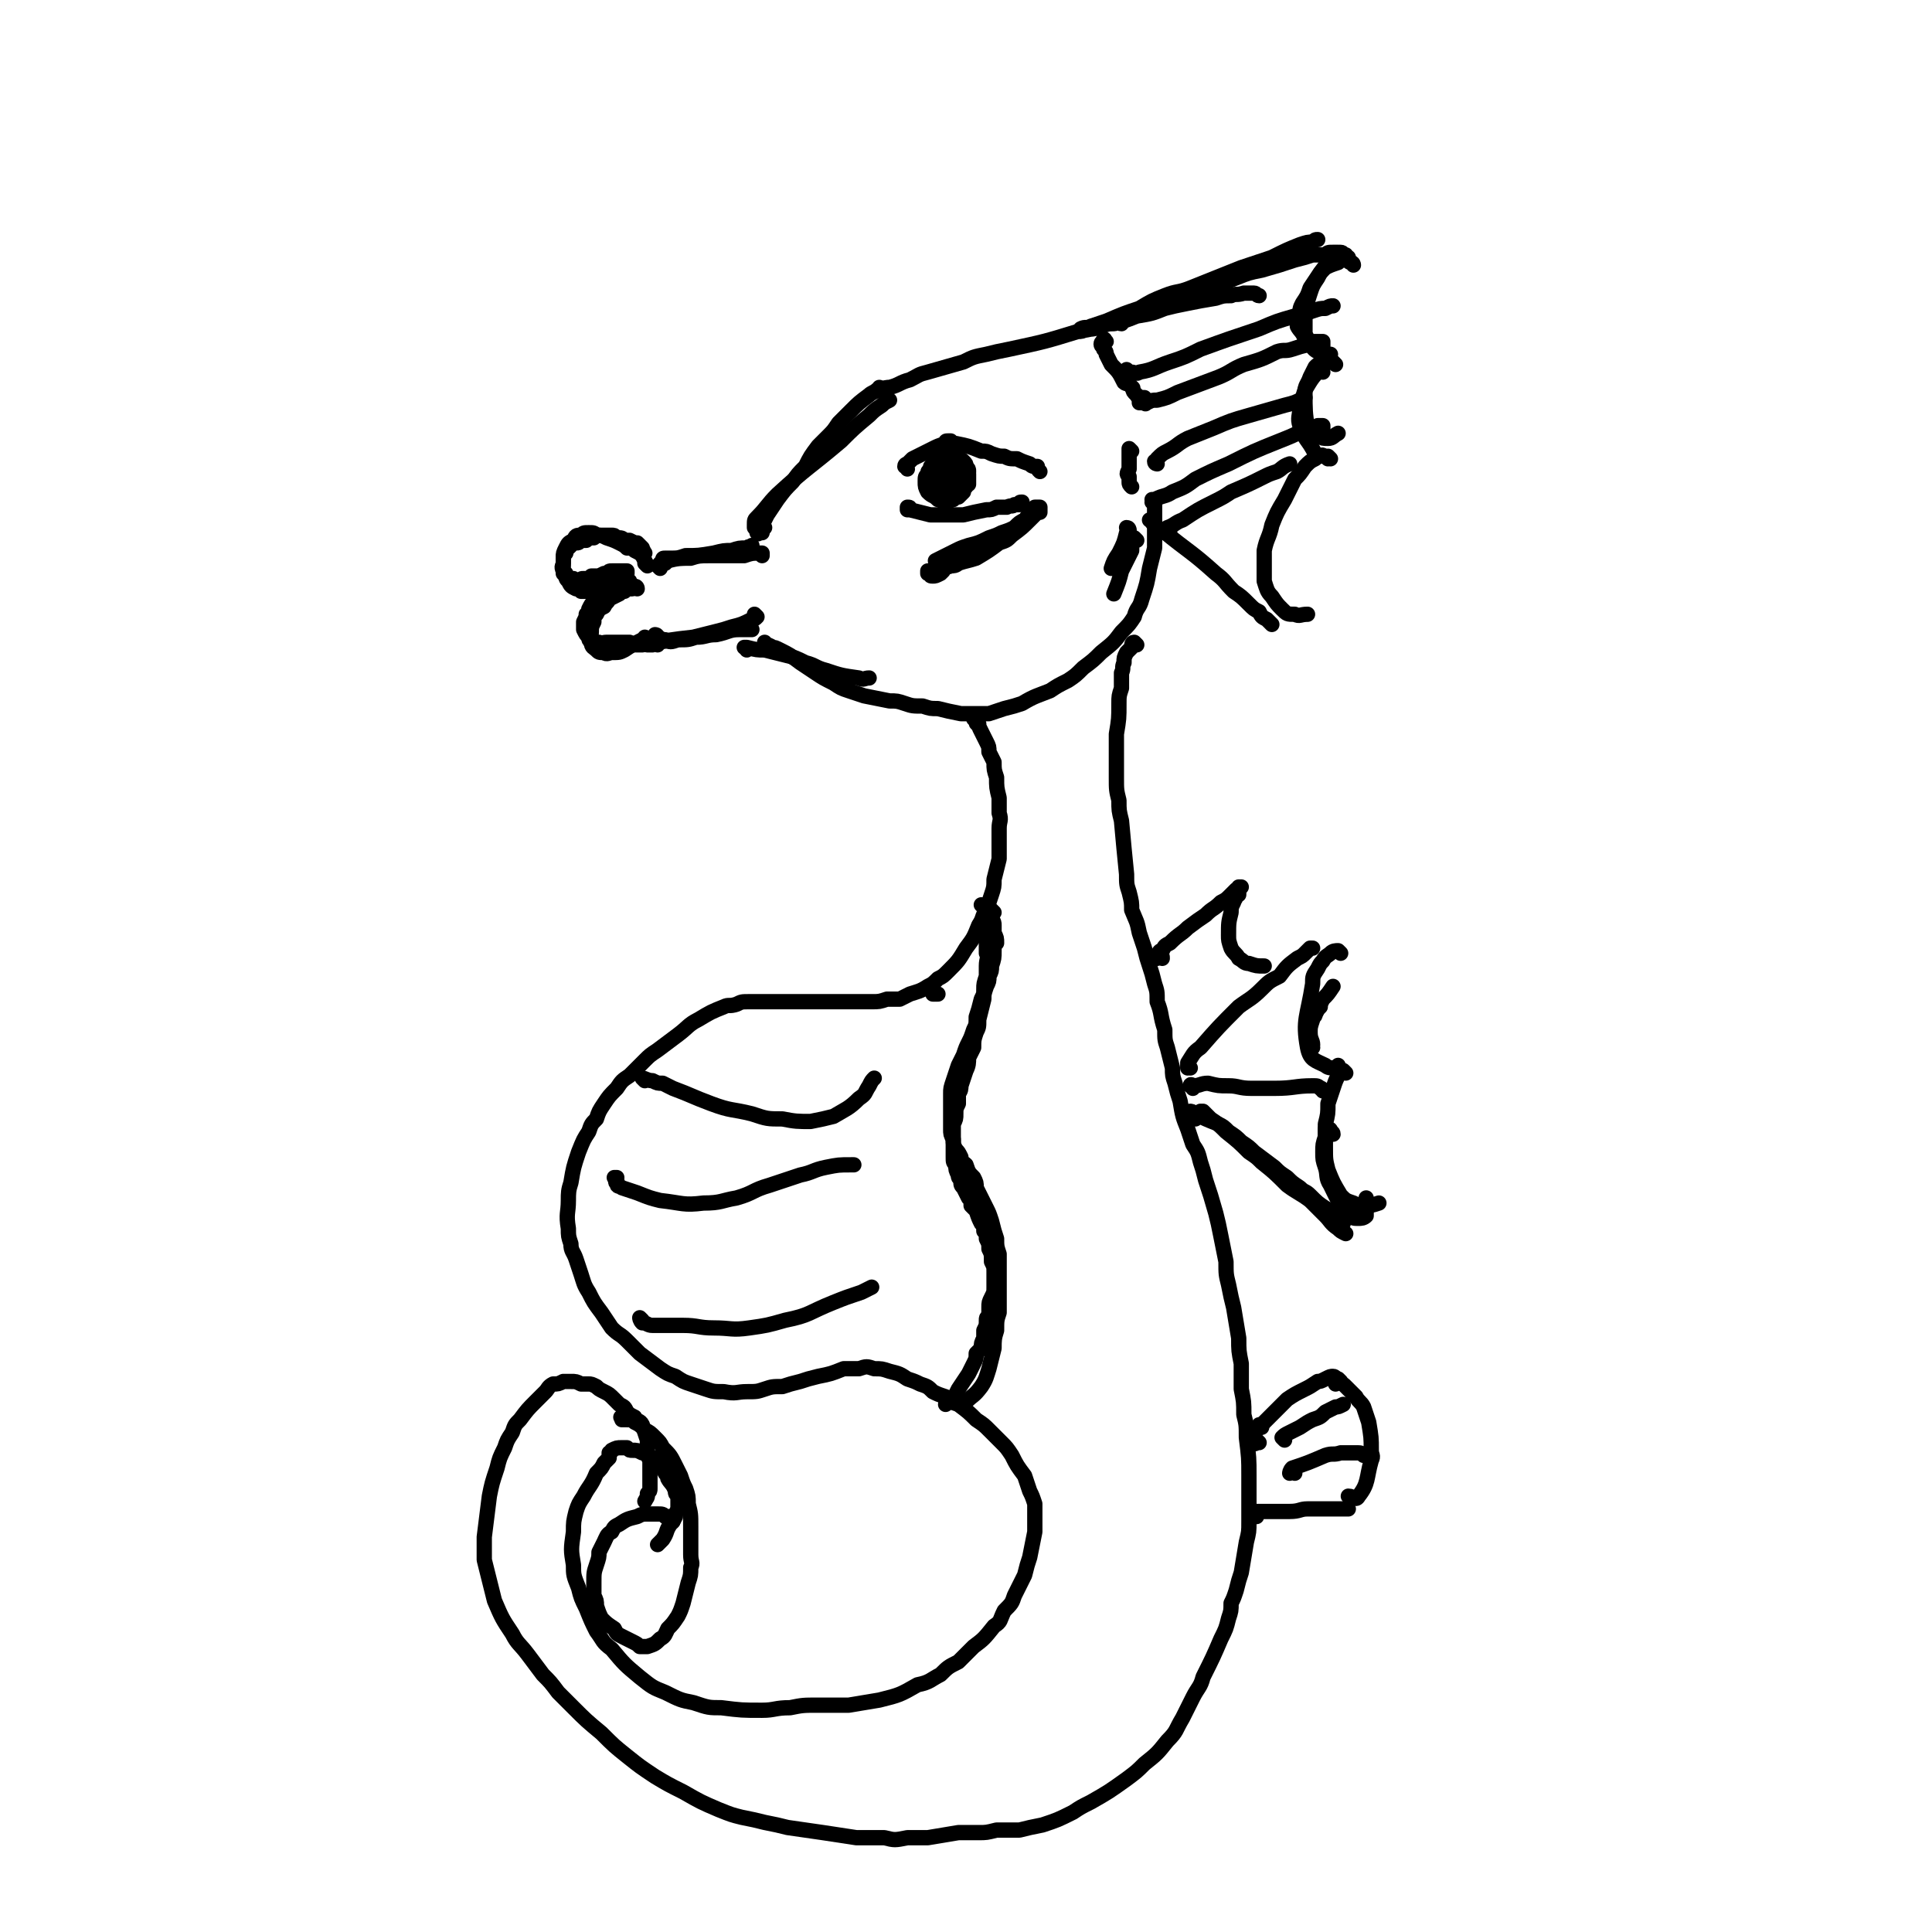 <svg viewBox='0 0 758 758' version='1.1' xmlns='http://www.w3.org/2000/svg' xmlns:xlink='http://www.w3.org/1999/xlink'><g fill='none' stroke='#000000' stroke-width='6' stroke-linecap='round' stroke-linejoin='round'><path d='M254,222c0,0 0,-1 -1,-1 0,0 1,1 1,1 -1,-2 -1,-2 -2,-4 -1,-1 -1,-1 -3,-2 -1,-1 -1,-1 -3,-1 -1,-1 -1,-1 -3,-2 -2,-1 -2,-1 -5,-2 -2,-1 -2,-1 -4,-1 -1,-1 -1,-1 -3,-1 -2,0 -2,0 -3,1 -2,0 -2,0 -3,2 -2,1 -2,1 -3,3 -1,2 -1,2 -1,4 0,1 0,2 0,3 0,2 0,2 1,3 0,2 0,2 1,3 1,2 1,2 3,3 1,0 1,0 2,1 1,0 2,0 3,0 2,0 2,-1 3,-1 1,-1 1,-1 2,-1 1,-1 1,-1 2,-2 1,0 1,0 1,0 1,-1 1,-1 2,-1 1,0 1,0 1,0 1,0 1,0 2,0 1,0 1,1 2,1 1,0 1,0 1,0 '/><path d='M250,231c0,0 0,-1 -1,-1 0,0 1,0 1,1 -1,0 -1,-1 -2,0 -1,0 -1,0 -1,0 -1,0 -1,0 -2,1 -1,0 -1,0 -2,1 -2,1 -2,1 -4,2 -1,2 -1,1 -2,3 -2,1 -2,1 -3,3 -1,1 -1,1 -1,3 -1,2 -1,2 -1,4 0,2 -1,2 0,4 0,2 1,2 2,3 1,1 1,1 3,1 1,1 2,0 3,0 3,0 3,0 5,-1 3,-2 3,-2 7,-4 1,0 0,0 1,-1 '/><path d='M259,223c0,0 -1,-1 -1,-1 0,0 0,0 1,1 0,0 0,0 0,0 0,-1 0,-1 0,-2 2,-1 2,-1 3,-1 4,-1 5,-1 9,-1 3,-1 4,-1 7,-1 4,0 4,0 8,0 3,0 3,0 6,0 3,-1 3,-1 6,-1 0,0 1,0 1,0 0,1 0,1 0,1 '/><path d='M258,250c0,0 0,-1 -1,-1 0,0 1,0 1,1 1,0 1,1 3,1 2,1 2,1 5,0 4,0 4,0 7,-1 4,0 4,-1 8,-1 5,-1 5,-2 9,-2 2,0 2,0 4,0 1,0 1,0 1,0 '/><path d='M299,209c0,0 -1,-1 -1,-1 0,0 0,1 0,1 0,0 0,0 -1,0 0,0 0,0 0,0 1,1 0,0 0,0 0,0 0,0 0,0 1,-2 1,-2 2,-3 1,-2 1,-2 2,-4 2,-3 2,-3 4,-6 3,-4 3,-4 6,-7 2,-3 2,-3 5,-6 2,-4 2,-4 5,-8 2,-2 2,-2 4,-4 2,-2 2,-2 4,-5 2,-2 2,-2 5,-5 3,-3 3,-3 7,-6 1,-1 2,-1 3,-2 1,0 1,0 1,-1 '/><path d='M347,154c0,-1 -1,-1 -1,-1 1,-1 2,-1 3,-1 4,-1 4,-2 8,-3 4,-2 3,-2 7,-3 7,-2 7,-2 14,-4 4,-2 4,-2 9,-3 4,-1 4,-1 9,-2 14,-3 14,-3 27,-7 6,-1 6,-1 12,-3 6,-1 6,-1 11,-3 6,-1 6,-1 11,-3 4,-1 4,-1 9,-2 5,-1 5,-1 11,-2 3,-1 3,-1 6,-1 2,-1 2,0 5,-1 2,0 2,0 4,0 1,0 1,1 2,1 '/><path d='M453,198c0,-1 -1,-2 -1,-1 0,0 1,0 1,1 0,2 0,2 0,3 0,3 0,3 0,5 0,2 0,2 0,4 0,3 0,3 0,5 -1,4 -1,4 -2,8 -1,6 -1,6 -3,12 -1,4 -2,3 -3,7 -2,3 -2,3 -5,6 -3,4 -3,4 -8,8 -3,3 -3,3 -7,6 -3,3 -3,3 -6,5 -4,2 -4,2 -7,4 -5,2 -6,2 -11,5 -3,1 -3,1 -7,2 -3,1 -3,1 -6,2 -3,0 -3,0 -5,0 -3,0 -3,0 -6,0 -5,-1 -5,-1 -9,-2 -3,0 -3,0 -6,-1 -4,0 -4,0 -7,-1 -3,-1 -3,-1 -6,-1 -5,-1 -5,-1 -10,-2 -3,-1 -3,-1 -6,-2 -3,-1 -3,-1 -6,-3 -4,-2 -4,-2 -7,-4 -3,-2 -3,-2 -6,-4 -4,-3 -4,-3 -8,-5 -2,-1 -2,-1 -3,-1 -1,-1 -2,-1 -2,-1 -1,0 -1,0 -1,-1 '/><path d='M383,283c0,0 0,0 -1,-1 0,0 1,1 1,1 0,1 0,1 1,1 0,1 0,1 1,3 1,2 1,2 2,4 1,2 1,2 1,4 1,2 1,2 2,4 0,3 0,3 1,6 0,4 0,4 1,8 0,3 0,3 0,6 1,3 0,3 0,6 0,3 0,3 0,6 0,3 0,3 0,6 -1,4 -1,4 -2,8 0,3 0,3 -1,6 -1,3 -1,3 -2,6 -2,3 -1,3 -3,6 -2,5 -2,5 -5,9 -3,5 -3,5 -7,9 -2,2 -2,2 -4,3 -2,2 -2,2 -4,3 -3,2 -4,2 -7,3 -2,1 -2,1 -4,2 -3,0 -3,0 -5,0 -3,1 -3,1 -6,1 -4,0 -4,0 -8,0 -3,0 -3,0 -6,0 -2,0 -2,0 -5,0 -2,0 -2,0 -5,0 -3,0 -3,0 -5,0 -4,0 -4,0 -8,0 -3,0 -3,0 -6,0 -2,0 -2,0 -5,0 -3,0 -3,0 -5,1 -3,1 -3,0 -5,1 -5,2 -5,2 -10,5 -4,2 -4,3 -8,6 -4,3 -4,3 -8,6 -3,2 -3,2 -5,4 -3,3 -3,3 -6,6 -3,2 -3,2 -5,5 -3,3 -3,3 -5,6 -2,3 -2,3 -3,6 -2,2 -2,2 -3,5 -2,3 -2,3 -4,8 -2,6 -2,6 -3,12 -1,3 -1,4 -1,7 0,5 -1,5 0,11 0,3 0,3 1,6 0,3 1,3 2,6 1,3 1,3 2,6 1,3 1,4 3,7 2,4 2,4 5,8 2,3 2,3 4,6 3,3 3,2 6,5 2,2 2,2 5,5 4,3 4,3 8,6 3,2 3,2 6,3 3,2 3,2 6,3 3,1 3,1 6,2 3,1 3,1 7,1 5,1 5,0 9,0 4,0 4,0 7,-1 3,-1 3,-1 7,-1 3,-1 3,-1 7,-2 3,-1 3,-1 7,-2 5,-1 5,-1 10,-3 3,0 3,0 6,0 3,-1 3,-1 6,0 3,0 3,0 6,1 4,1 4,1 7,3 3,1 3,1 5,2 3,1 3,1 5,3 2,1 2,1 5,2 2,2 2,2 5,3 4,3 4,3 7,6 3,2 3,2 5,4 2,2 2,2 5,5 2,2 2,2 4,5 2,4 2,4 5,8 1,3 1,3 2,6 1,2 1,2 2,5 0,3 0,3 0,5 0,3 0,3 0,6 -1,5 -1,5 -2,10 -1,3 -1,3 -2,7 -2,4 -2,4 -4,8 -1,3 -1,3 -4,6 -2,4 -1,4 -4,6 -4,5 -4,5 -8,8 -3,3 -3,3 -6,6 -4,2 -4,2 -7,5 -4,2 -4,3 -9,4 -7,4 -7,4 -15,6 -6,1 -6,1 -12,2 -6,0 -6,0 -12,0 -6,0 -6,0 -11,1 -6,0 -6,1 -11,1 -8,0 -8,0 -16,-1 -5,0 -5,0 -11,-2 -5,-1 -5,-1 -11,-4 -5,-2 -5,-2 -10,-6 -6,-5 -6,-5 -11,-11 -4,-3 -3,-3 -6,-7 -2,-4 -2,-4 -4,-9 -2,-4 -2,-4 -3,-8 -2,-5 -2,-5 -2,-9 -1,-6 -1,-6 0,-13 0,-4 0,-4 1,-8 1,-3 1,-3 3,-6 2,-4 3,-4 5,-9 2,-2 2,-2 3,-4 1,-1 1,-1 2,-2 0,-1 0,-1 0,-2 1,0 1,-1 1,-1 2,-1 2,-1 4,-1 1,0 1,0 2,0 1,1 1,1 2,1 2,0 2,0 4,1 1,0 1,0 2,1 2,1 2,1 3,1 1,1 1,1 2,2 1,2 1,2 2,4 1,1 1,1 1,2 1,2 2,2 3,5 0,1 0,1 1,2 0,2 0,2 0,3 0,1 0,1 0,2 -1,2 -1,2 -1,3 -1,2 -1,2 -2,3 -2,3 -1,3 -3,6 -1,1 -1,1 -2,2 '/><path d='M446,253c0,0 -1,-1 -1,-1 -1,0 -1,1 -1,2 -1,1 -1,1 -2,2 -1,2 -1,2 -1,4 -1,2 0,2 -1,4 0,3 0,3 0,6 -1,3 -1,3 -1,6 0,6 0,6 -1,12 0,4 0,4 0,8 0,5 0,5 0,9 0,5 0,5 1,9 0,4 0,4 1,8 1,11 1,11 2,21 0,4 0,4 1,7 1,4 1,4 1,7 2,5 2,4 3,9 1,3 1,3 2,6 1,4 1,4 2,7 1,3 1,3 2,7 1,3 1,3 1,7 2,5 1,5 3,11 0,4 0,4 1,7 1,4 1,4 2,8 0,3 0,3 1,6 1,4 1,4 2,7 1,6 1,6 3,11 1,3 1,3 2,6 2,3 2,3 3,7 1,3 1,3 2,7 2,6 2,6 4,13 1,4 1,4 2,9 1,5 1,5 2,10 0,5 0,5 1,9 1,5 1,5 2,9 1,6 1,6 2,12 0,5 0,5 1,10 0,5 0,5 0,10 1,5 1,5 1,10 1,4 1,4 1,9 1,8 1,8 1,15 0,5 0,5 0,9 0,5 0,5 0,9 0,4 0,4 -1,8 -1,6 -1,6 -2,12 -1,3 -1,3 -2,7 -1,3 -1,3 -2,5 0,3 0,3 -1,6 -1,4 -1,4 -3,8 -3,7 -3,7 -7,15 -1,4 -2,4 -4,8 -2,4 -2,4 -4,8 -3,5 -2,5 -6,9 -4,5 -4,5 -9,9 -3,3 -3,3 -7,6 -7,5 -7,5 -14,9 -4,2 -4,2 -7,4 -6,3 -6,3 -12,5 -5,1 -5,1 -9,2 -4,0 -4,0 -9,0 -4,1 -4,1 -7,1 -4,0 -4,0 -8,0 -6,1 -6,1 -12,2 -4,0 -4,0 -8,0 -5,1 -5,1 -9,0 -6,0 -6,0 -11,0 -13,-2 -13,-2 -27,-4 -4,-1 -4,-1 -9,-2 -4,-1 -4,-1 -9,-2 -4,-1 -4,-1 -9,-3 -7,-3 -7,-3 -14,-7 -6,-3 -6,-3 -11,-6 -6,-4 -6,-4 -11,-8 -5,-4 -5,-4 -10,-9 -6,-5 -6,-5 -11,-10 -3,-3 -3,-3 -6,-6 -3,-4 -3,-4 -6,-7 -3,-4 -3,-4 -6,-8 -3,-4 -4,-4 -6,-8 -4,-6 -4,-6 -7,-13 -1,-4 -1,-4 -2,-8 -1,-4 -1,-4 -2,-8 0,-5 0,-5 0,-9 1,-8 1,-8 2,-16 1,-5 1,-5 3,-11 1,-4 1,-4 3,-8 1,-3 1,-3 3,-6 1,-3 1,-3 3,-5 3,-4 3,-4 6,-7 2,-2 2,-2 4,-4 1,-1 1,-2 3,-3 2,0 2,0 4,-1 1,0 1,0 3,0 2,0 2,0 4,1 1,0 1,0 3,0 1,0 1,0 3,1 1,1 1,1 3,2 2,1 2,1 4,3 1,1 1,1 2,2 2,1 2,1 3,3 1,1 1,1 3,2 1,2 2,1 3,3 1,3 1,3 2,6 0,2 0,2 0,4 0,2 0,2 1,4 0,2 0,2 0,4 0,1 0,1 0,3 0,2 0,2 0,4 0,1 0,1 -1,2 0,2 0,1 -1,3 '/><path d='M245,557c-1,0 -1,-1 -1,-1 -1,0 0,0 0,1 1,0 1,0 2,0 2,0 2,0 3,1 2,1 2,1 4,3 2,1 2,1 4,3 2,2 2,2 3,4 3,3 3,3 5,7 1,2 1,2 2,4 1,3 1,3 2,5 1,3 1,3 1,6 1,4 1,4 1,9 0,3 0,3 0,6 0,2 0,2 0,5 0,3 1,3 0,5 0,3 0,3 -1,6 -1,4 -1,4 -2,8 -1,3 -1,3 -2,5 -2,3 -2,3 -4,5 -1,2 -1,3 -3,4 -2,2 -2,2 -5,3 -1,0 -1,0 -3,0 -1,-1 -1,-1 -3,-2 -2,-1 -2,-1 -4,-2 -2,-1 -2,-1 -3,-3 -3,-2 -3,-2 -5,-4 -1,-2 -1,-2 -2,-5 0,-2 0,-2 -1,-4 0,-3 0,-3 0,-5 0,-4 0,-4 1,-7 1,-3 1,-3 1,-5 1,-2 1,-2 2,-4 1,-2 1,-3 3,-4 1,-2 1,-2 3,-3 3,-2 3,-2 7,-3 2,-1 2,-1 4,-1 2,0 2,0 4,0 2,0 2,0 3,1 2,0 2,0 3,1 0,0 0,0 0,1 '/><path d='M467,419c0,0 -1,-1 -1,-1 0,0 0,1 0,1 0,0 0,0 0,0 1,0 0,0 0,-1 0,0 0,-1 0,-1 2,-3 2,-4 5,-6 7,-8 7,-8 15,-16 4,-3 5,-3 9,-7 3,-3 3,-3 7,-5 3,-4 3,-4 7,-7 2,-1 2,-1 3,-2 1,-1 1,-1 2,-2 0,0 0,0 1,0 '/><path d='M468,427c0,-1 0,-1 -1,-1 0,-1 1,0 1,0 0,0 0,0 0,0 3,0 3,-1 6,-1 4,1 4,1 8,1 4,0 4,1 9,1 5,0 5,0 9,0 8,0 8,-1 15,-1 2,0 2,0 3,1 1,0 0,0 1,1 '/><path d='M472,437c0,0 0,0 -1,-1 0,0 1,0 1,0 0,0 0,0 0,0 1,1 1,1 3,3 3,2 3,2 6,5 5,4 5,4 9,8 3,2 3,2 5,4 5,4 5,4 10,9 4,3 5,3 9,6 3,3 3,3 6,6 2,2 2,3 5,5 1,1 1,1 3,2 '/><path d='M526,374c0,0 -1,-1 -1,-1 0,0 0,0 0,0 -1,0 -2,0 -3,1 -1,1 -2,1 -3,3 -1,1 -1,1 -2,3 -2,3 -2,3 -2,6 -2,13 -4,14 -2,25 1,5 3,5 7,7 1,1 2,1 4,1 1,0 1,0 1,-1 '/><path d='M528,421c0,0 -1,-1 -1,-1 0,0 0,0 0,0 0,0 0,0 0,0 0,0 -1,0 -1,0 0,1 0,1 -1,2 -1,2 -1,2 -2,5 -1,3 -1,3 -2,6 0,4 0,4 -1,8 0,5 0,5 0,9 0,5 0,5 1,9 2,5 2,5 5,10 2,2 2,2 5,3 2,1 2,1 4,1 3,0 3,0 6,-1 '/><path d='M495,560c0,0 0,-1 -1,-1 0,0 0,1 -1,1 0,1 0,1 -1,1 0,0 0,0 0,0 '/><path d='M494,566c0,0 -1,-1 -1,-1 0,0 0,0 0,1 0,0 -1,1 -1,0 -1,0 -1,-1 0,-2 0,-1 0,-1 1,-3 6,-6 6,-6 12,-12 3,-2 3,-2 7,-4 2,-1 2,-1 5,-3 1,0 1,0 3,-1 2,-1 2,-1 3,-1 1,0 1,1 1,1 0,1 0,1 0,2 '/><path d='M493,595c0,0 -1,0 -1,-1 0,0 0,0 0,0 1,0 1,-1 1,-1 2,0 2,0 4,0 4,0 4,0 9,0 4,0 4,-1 7,-1 6,0 6,0 12,0 1,0 1,0 3,0 1,0 1,0 1,0 '/><path d='M526,542c0,0 -1,-1 -1,-1 0,0 0,0 0,1 2,1 2,1 3,2 2,2 2,2 4,4 1,2 2,2 3,4 1,3 1,3 2,6 1,6 1,6 1,11 0,2 1,2 0,4 -2,7 -1,9 -5,14 -1,2 -2,0 -4,0 '/><path d='M504,565c0,0 0,-1 -1,-1 0,0 1,1 1,1 0,0 -1,-1 -1,-1 1,-1 1,-1 3,-2 2,-1 2,-1 4,-2 3,-2 3,-2 5,-3 3,-1 3,-1 5,-3 2,-1 2,-1 4,-2 1,0 1,0 3,-1 '/><path d='M508,578c0,-1 -1,-1 -1,-1 0,-1 1,0 1,0 -1,0 -2,1 -2,1 0,0 0,-1 1,-2 6,-2 6,-2 13,-5 3,-1 3,0 6,-1 3,0 3,0 6,0 2,0 2,0 3,1 '/><path d='M456,376c0,-1 0,-1 -1,-1 -1,0 -1,1 -1,1 0,0 0,0 0,-1 0,0 0,0 0,0 1,-2 1,-2 2,-2 1,-2 1,-2 3,-3 4,-4 4,-3 7,-6 4,-3 4,-3 7,-5 3,-3 3,-2 6,-5 2,-1 2,-1 4,-3 1,-1 1,-1 2,-2 1,0 1,0 1,-1 0,0 0,0 1,0 0,0 0,0 0,0 '/><path d='M486,351c0,0 -1,-1 -1,-1 0,0 1,0 1,0 0,1 0,1 0,1 0,0 0,0 -1,0 0,2 -1,2 -1,3 -1,2 -1,2 -1,4 -1,4 -1,4 -1,9 0,2 0,2 1,5 1,2 2,2 3,4 2,1 2,2 4,2 3,1 3,1 6,1 '/><path d='M450,157c-1,0 -1,-1 -1,-1 -1,0 0,0 0,0 0,0 0,0 0,0 0,0 0,0 -1,0 0,0 0,0 0,0 0,0 0,0 0,0 -1,0 -1,0 -1,0 0,0 0,0 0,0 0,1 0,0 0,0 -1,0 0,0 0,0 0,0 0,0 0,0 0,1 0,1 0,1 1,0 1,0 1,0 0,1 0,1 1,1 0,0 0,0 0,0 0,0 0,-1 -1,-1 0,0 1,0 1,1 0,0 0,0 0,0 0,0 0,0 0,0 1,1 0,0 0,0 0,0 0,0 0,0 0,0 0,0 0,0 1,1 0,0 0,0 0,0 0,0 0,0 1,0 0,0 1,0 0,0 0,0 0,0 0,0 0,-1 -1,-1 0,0 0,0 0,1 0,0 0,0 0,0 0,0 0,0 0,0 -1,0 -1,0 -1,0 0,0 0,0 -1,0 0,0 0,0 0,0 0,0 0,0 0,0 0,0 0,0 0,0 0,0 0,0 1,0 1,0 1,0 2,0 2,-1 2,-1 4,-1 4,-1 4,-1 8,-3 8,-3 8,-3 16,-6 5,-2 5,-3 10,-5 7,-2 7,-2 13,-5 3,-1 3,0 6,-1 3,-1 3,-1 7,-2 1,-1 1,-1 2,-1 1,0 1,0 2,0 0,0 1,0 1,0 0,1 0,1 0,2 '/><path d='M453,197c0,0 0,-1 -1,-1 0,0 1,0 1,0 0,0 0,0 -1,0 0,0 0,0 0,0 1,0 1,0 1,0 4,-2 4,-1 7,-3 5,-2 5,-2 9,-5 6,-3 6,-3 13,-6 10,-5 10,-5 20,-9 5,-2 5,-2 9,-4 2,-1 2,-1 4,-1 1,0 1,0 2,-1 1,0 1,0 2,0 0,1 0,1 0,2 '/><path d='M453,205c0,0 -1,-1 -1,-1 0,0 1,1 0,1 0,-1 -1,-1 -1,-1 0,0 1,0 1,1 2,2 2,2 4,3 11,9 11,8 21,17 4,3 3,3 7,7 3,2 3,2 6,5 2,2 2,2 4,3 1,2 1,2 3,3 1,1 1,1 2,2 '/><path d='M440,127c-1,0 -1,-1 -1,-1 -1,0 -1,1 -2,1 0,0 0,0 -1,0 0,0 0,0 0,0 0,-1 -1,-1 0,-1 1,-1 1,-1 2,-1 3,-1 3,-1 5,-2 4,-1 4,-1 7,-2 7,-3 7,-3 14,-5 5,-2 5,-2 11,-4 5,-1 5,-1 10,-3 5,-2 5,-2 10,-3 7,-2 7,-2 13,-4 4,-1 4,-1 7,-2 2,0 2,0 5,0 1,-1 1,-1 3,-1 1,0 1,0 2,0 0,0 0,1 0,1 -1,0 -1,0 -2,1 '/><path d='M531,104c0,0 0,-1 -1,-1 0,0 0,0 0,0 0,0 -1,0 -1,-1 -1,0 -1,0 -2,0 -1,0 -1,0 -2,1 -3,1 -3,1 -5,2 -2,2 -2,2 -3,4 -2,3 -2,3 -3,6 -1,3 -1,3 -2,7 0,4 0,4 0,9 1,2 1,2 2,4 1,1 1,2 3,3 2,1 2,0 4,1 0,0 0,0 1,0 '/><path d='M524,143c0,0 -1,-1 -1,-1 -1,-1 -1,0 -2,0 -1,0 -1,-1 -2,0 -2,1 -2,1 -3,2 -1,2 -1,2 -2,4 -1,3 -2,3 -2,6 0,7 0,8 1,14 1,2 2,3 4,3 2,1 2,1 4,1 2,0 2,-1 4,-2 '/><path d='M522,180c0,0 0,0 -1,-1 0,0 0,1 0,1 -1,-1 -1,-1 -1,-1 -1,0 -1,-1 -2,0 -1,0 -1,0 -2,1 -2,1 -2,1 -4,3 -2,3 -2,3 -4,5 -2,4 -2,4 -4,8 -3,5 -3,5 -5,10 -1,5 -2,5 -3,10 0,6 0,6 0,12 1,3 1,4 3,6 2,3 2,3 4,5 2,2 2,2 5,2 2,1 2,0 5,0 '/><path d='M356,184c0,-1 -1,-1 -1,-1 0,-1 1,-1 1,-1 1,-1 1,-1 2,-2 2,-1 2,-1 4,-2 2,-1 2,-1 4,-2 2,-1 2,-1 5,-2 0,-1 0,-1 1,-1 0,0 0,0 1,0 0,0 0,0 0,0 0,0 -1,0 -1,0 0,0 1,0 1,1 1,0 1,0 2,0 5,1 5,1 10,3 2,0 2,0 4,1 3,1 3,1 5,1 2,1 2,1 5,1 2,1 2,1 5,2 1,1 1,1 3,1 0,1 0,1 1,2 '/><path d='M357,200c0,-1 0,-1 -1,-1 0,0 0,0 0,1 0,0 0,0 1,0 4,1 4,1 8,2 3,0 3,0 6,0 4,0 4,0 7,0 4,-1 4,-1 9,-2 2,0 2,0 4,-1 2,0 2,0 4,0 2,-1 2,0 3,-1 1,0 1,0 2,0 0,-1 0,-1 1,-1 '/><path d='M377,181c0,0 0,-1 -1,-1 0,0 0,0 0,-1 0,0 -1,0 -1,0 -1,0 -1,0 -1,0 -1,-1 -1,-1 -1,-1 0,0 -1,0 -1,0 -1,1 -1,1 -1,1 -1,0 -1,0 -2,1 -1,0 -1,0 -1,1 -1,1 -1,0 -2,1 -1,1 -1,1 -1,2 -1,1 -1,1 -1,2 -1,1 -1,1 -1,3 0,2 0,2 1,4 2,2 2,1 4,3 1,0 1,0 2,1 1,0 1,0 2,0 1,-1 1,-1 2,-1 1,-1 1,-1 2,-1 1,-1 1,-1 2,-2 0,-1 0,-1 1,-2 0,-1 0,-1 1,-1 0,-1 0,-1 0,-2 0,-1 0,-1 -1,-2 0,-1 0,-1 0,-2 -1,0 -1,0 -1,-1 0,-1 0,-1 -1,-1 0,-1 0,-1 0,-1 -1,0 -1,-1 -1,-1 -1,0 -1,0 -2,-1 0,0 0,0 -1,0 0,0 -1,0 -1,0 -2,1 -2,1 -4,3 -1,0 -1,1 -1,2 -1,1 -1,1 -1,2 -1,1 -1,2 0,3 0,1 0,2 0,3 1,1 1,1 2,2 1,0 1,0 2,1 0,0 0,0 1,0 1,0 2,0 2,-1 2,-1 2,-1 4,-2 0,-1 0,-1 1,-3 1,-1 1,-1 1,-2 1,-1 1,-1 1,-2 0,-1 0,-1 -1,-2 0,-1 0,-1 -1,-2 -1,-1 -1,-1 -3,-1 -1,0 -1,0 -2,0 -1,1 -1,1 -2,2 -1,1 -1,1 -1,3 0,1 0,1 0,3 0,1 0,1 0,3 0,1 0,1 1,2 1,1 1,1 2,1 1,0 1,0 2,-1 1,0 1,0 2,-1 1,-1 2,-1 2,-2 0,-2 1,-2 0,-4 0,-1 -1,-1 -2,-1 -1,-1 -1,-1 -2,-1 -1,0 -1,1 -1,1 -1,2 -1,2 -1,3 0,2 0,2 0,3 1,0 1,0 2,1 0,0 1,0 1,0 2,-1 2,-1 3,-2 1,-1 1,-1 1,-2 0,-1 0,-1 0,-2 0,0 0,0 0,0 -1,-1 -1,-1 -2,-1 -1,0 -1,0 -2,1 0,0 0,0 0,1 0,0 0,0 0,0 '/><path d='M367,390c0,0 -1,0 -1,-1 0,0 0,1 0,1 0,0 0,0 0,0 1,0 1,0 1,0 0,0 0,0 0,0 0,0 0,0 1,0 0,0 0,0 0,0 0,0 0,0 0,0 '/><path d='M390,358c0,0 -1,-1 -1,-1 0,0 1,1 1,1 0,0 -1,0 -1,0 -1,1 -1,1 -2,3 0,0 0,0 0,1 0,3 0,3 0,6 0,3 0,3 0,6 1,2 0,2 0,5 0,2 0,2 0,4 -1,3 -1,3 -1,5 0,2 0,2 -1,4 -1,4 -1,4 -2,7 0,3 0,3 -1,5 -1,3 -1,3 -2,5 -1,2 -1,2 -2,5 -1,2 -1,2 -2,4 -1,3 -1,3 -2,6 -1,3 -1,3 -1,5 0,2 0,2 0,4 0,2 0,2 0,4 0,3 0,3 0,6 0,2 0,2 1,4 0,2 0,2 1,4 1,1 1,1 2,3 0,2 1,2 2,3 1,3 1,3 3,5 1,2 1,2 1,4 1,2 1,2 2,4 1,2 1,2 2,4 1,2 1,2 2,5 1,4 1,4 2,7 0,3 0,3 1,6 0,3 0,3 0,6 0,3 0,3 0,6 0,5 0,5 0,11 -1,3 -1,3 -1,7 -1,3 -1,4 -1,7 -1,4 -1,4 -2,8 -1,3 -1,4 -3,7 -3,4 -3,3 -6,6 '/><path d='M253,424c0,0 -1,-1 -1,-1 1,0 2,1 4,1 2,1 2,1 4,1 2,1 2,1 4,2 8,3 7,3 15,6 8,3 8,2 16,4 6,2 6,2 12,2 5,1 6,1 11,1 5,-1 5,-1 9,-2 5,-3 6,-3 10,-7 3,-2 2,-2 4,-5 1,-2 1,-2 2,-3 '/><path d='M242,463c0,-1 0,-1 -1,-1 0,0 1,0 1,0 0,1 -1,2 0,2 0,2 1,1 2,2 3,1 3,1 6,2 5,2 5,2 9,3 9,1 9,2 17,1 7,0 7,-1 13,-2 7,-2 6,-3 13,-5 6,-2 6,-2 12,-4 5,-1 5,-2 10,-3 5,-1 5,-1 10,-1 0,0 0,0 1,0 '/><path d='M252,518c0,0 -1,-1 -1,-1 0,0 0,1 1,2 2,0 2,1 4,1 6,0 6,0 12,0 6,0 6,1 12,1 7,0 7,1 14,0 7,-1 7,-1 14,-3 10,-2 9,-3 19,-7 5,-2 5,-2 11,-4 2,-1 2,-1 4,-2 '/><path d='M429,129c0,0 -1,-1 -1,-1 0,0 1,0 0,0 0,1 -1,1 -2,1 -1,0 -1,1 -2,1 0,0 0,-1 0,-1 2,-1 2,0 4,-1 3,-1 3,-1 6,-2 7,-3 7,-3 13,-5 5,-3 5,-3 10,-5 5,-2 5,-1 10,-3 5,-2 5,-2 10,-4 5,-2 5,-2 10,-4 6,-2 6,-2 12,-4 6,-3 6,-3 11,-5 3,-1 3,-1 5,-1 1,-1 1,-1 2,-1 '/><path d='M443,146c0,0 -1,0 -1,-1 0,0 1,1 1,1 0,0 -1,0 -1,-1 0,0 0,0 0,0 1,1 1,1 2,1 1,0 2,1 3,0 6,-1 6,-2 12,-4 6,-2 6,-2 12,-5 11,-4 11,-4 23,-8 7,-3 7,-3 14,-5 4,-1 4,-1 7,-2 3,-1 3,-1 5,-1 2,-1 2,-1 3,-1 0,0 0,0 0,0 '/><path d='M454,182c0,0 -1,0 -1,-1 0,0 0,0 0,0 1,0 1,-1 1,-1 2,-2 2,-2 4,-3 4,-2 4,-3 8,-5 5,-2 5,-2 10,-4 7,-3 7,-3 14,-5 7,-2 7,-2 14,-4 4,-1 4,-1 8,-3 0,0 0,0 0,0 '/><path d='M459,208c0,-1 -1,-1 -1,-1 0,0 0,0 0,0 3,-1 3,-2 6,-3 6,-4 6,-4 12,-7 4,-2 4,-2 7,-4 7,-3 7,-3 13,-6 2,-1 2,-1 5,-2 2,-1 2,-2 5,-3 '/><path d='M434,134c0,0 -1,-1 -1,-1 0,0 1,0 0,1 0,0 -1,0 -1,1 0,1 1,1 1,2 1,1 1,1 1,2 1,2 1,2 2,4 3,3 3,3 5,7 1,1 2,0 3,2 1,0 0,1 1,2 0,0 0,0 1,1 '/><path d='M444,177c0,0 -1,-1 -1,-1 0,1 0,2 0,3 0,3 0,3 0,5 -1,2 -1,2 0,3 0,1 0,1 0,2 0,1 0,1 1,2 0,0 0,0 0,0 '/><path d='M443,208c0,0 0,-1 -1,-1 0,0 1,1 0,2 -1,4 -1,4 -3,8 -2,3 -2,3 -3,6 '/><path d='M446,212c0,0 -1,-1 -1,-1 -1,2 -1,2 -1,5 -2,4 -2,4 -4,8 -1,4 -1,4 -3,9 '/><path d='M529,101c0,0 -1,0 -1,-1 0,0 0,0 0,0 -1,0 -1,-1 -2,-1 -1,1 -1,1 -2,1 -3,3 -3,3 -6,7 -2,3 -2,3 -4,6 -1,3 -1,3 -3,6 -1,2 -1,2 -1,5 -1,2 -1,2 -1,4 1,2 2,2 3,5 1,1 1,1 2,2 '/><path d='M519,146c0,-1 -1,-2 -1,-1 -3,3 -3,3 -6,8 -1,3 -1,3 -2,7 0,3 -1,4 0,7 2,6 3,5 6,11 '/><path d='M253,217c0,0 -1,-1 -1,-1 0,0 0,0 0,0 1,0 0,0 0,0 0,-1 0,-1 0,-1 -1,-1 -1,-1 -2,-2 -1,0 -1,0 -3,-1 -1,0 -1,0 -2,0 -1,-1 -1,-1 -3,-1 -1,-1 -1,-1 -2,-1 -1,0 -1,0 -2,0 -2,0 -2,0 -3,0 -1,0 -1,0 -2,1 -2,0 -2,0 -3,1 -1,0 -1,0 -2,0 -1,1 -1,1 -2,1 -1,0 -1,0 -1,0 -1,1 -1,1 -2,2 -1,1 -1,1 -1,2 -1,1 -1,1 -1,2 0,1 0,1 0,2 0,1 -1,1 0,3 0,0 0,0 0,1 1,1 1,1 1,1 1,1 1,1 2,1 0,0 0,0 1,0 1,1 1,1 3,1 0,-1 0,-1 1,-1 1,0 1,0 2,0 0,0 0,0 1,-1 1,0 1,0 2,0 1,0 1,0 3,-1 1,0 1,0 1,0 1,-1 1,-1 2,-1 1,0 1,0 2,0 0,0 0,0 1,0 0,0 0,0 1,0 0,0 0,0 1,0 0,0 0,0 0,0 0,0 0,0 0,0 1,0 1,0 1,0 0,1 0,1 0,1 0,0 0,0 0,0 0,0 0,0 -1,1 0,0 0,0 -1,0 -1,1 -1,1 -2,2 -1,0 -1,0 -2,1 -1,1 -1,1 -2,1 -1,1 -1,1 -2,3 -2,1 -2,1 -3,3 -1,1 -1,1 -2,3 0,1 0,1 -1,2 0,1 0,1 -1,3 0,1 0,1 0,3 1,2 1,2 2,3 0,1 0,1 1,2 1,0 2,0 3,0 1,1 1,0 3,0 2,0 2,0 5,0 2,0 2,0 4,0 1,1 1,1 3,1 1,0 1,0 2,0 '/><path d='M258,253c-1,-1 -1,-1 -1,-1 -1,0 -1,0 -1,1 -1,0 -1,0 -2,0 0,0 0,0 0,0 9,-2 9,-2 18,-3 4,-1 4,-1 8,-2 4,-1 4,-1 7,-2 4,-1 4,-1 8,-3 1,0 1,0 2,-1 0,0 0,0 -1,-1 '/><path d='M261,221c0,-1 -1,-1 -1,-1 0,-1 0,-1 1,-1 1,0 1,0 2,0 3,0 3,0 6,-1 5,0 5,0 11,-1 4,-1 4,-1 7,-1 3,-1 3,-1 6,-1 1,-1 1,0 2,-1 '/><path d='M300,207c0,0 -1,-1 -1,-1 0,0 1,1 1,1 -1,0 -2,0 -3,0 0,0 -1,0 -1,0 0,0 0,-1 0,-1 0,-2 0,-2 1,-3 4,-4 4,-5 8,-9 12,-11 12,-10 25,-21 5,-5 5,-5 11,-10 2,-2 2,-2 5,-4 1,-1 1,-1 3,-2 0,0 0,0 0,0 '/><path d='M293,255c0,0 0,-1 -1,-1 0,0 1,0 1,0 4,1 4,1 7,1 4,1 4,1 8,2 4,1 4,1 8,3 4,1 4,2 8,3 6,2 6,2 13,3 2,1 2,0 4,0 '/><path d='M372,220c0,0 -1,0 -1,-1 0,0 1,1 0,1 -1,0 -2,0 -3,0 -1,0 -1,0 -1,0 2,-1 2,-1 4,-2 2,-1 2,-1 4,-2 2,-1 2,-1 5,-2 4,-1 4,-1 8,-3 3,-1 3,-1 5,-2 3,-1 3,-1 5,-2 2,-2 2,-2 4,-3 1,-1 1,-2 3,-3 1,-1 1,-1 1,-2 1,0 1,0 1,0 1,0 1,0 1,0 0,0 0,0 0,0 0,0 0,0 0,0 0,1 0,1 0,2 -1,0 -1,0 -2,1 -1,1 -1,1 -2,2 -3,3 -3,3 -7,6 -2,2 -2,2 -5,3 -4,3 -4,3 -9,6 -3,1 -4,1 -7,2 -1,1 -2,1 -3,1 -2,1 -2,0 -3,1 -2,0 -2,0 -3,0 -1,1 -1,1 -2,1 0,0 0,0 -1,0 0,1 0,1 0,1 0,0 0,0 1,0 0,1 0,1 1,1 1,0 1,0 3,-1 0,0 0,0 1,-1 '/><path d='M469,439c0,0 -1,0 -1,-1 0,0 1,0 1,0 0,0 -1,0 -1,-1 -1,0 -1,0 -1,0 0,0 0,0 0,-1 0,0 0,0 0,0 1,1 -1,0 0,0 0,0 1,0 2,1 4,2 4,2 9,4 2,1 2,1 4,3 3,2 3,2 5,4 3,2 3,2 5,4 4,3 4,3 8,6 2,2 2,2 5,4 2,2 2,2 5,4 2,2 2,1 4,3 3,3 3,3 6,5 2,1 2,1 3,3 1,0 1,0 3,1 0,1 0,1 0,1 1,0 1,0 1,1 0,0 0,0 0,0 0,-1 0,-1 -1,-2 0,-2 0,-2 0,-3 0,-1 0,-1 0,-2 '/><path d='M523,445c0,-1 -1,-1 -1,-1 0,-1 0,-1 -1,-1 0,0 0,0 0,0 0,0 -1,0 -1,0 0,1 0,1 0,3 -1,3 -1,3 -1,6 0,3 0,3 1,6 1,3 0,4 2,7 3,6 3,7 8,12 1,1 1,1 3,1 1,0 2,0 3,-1 0,-1 0,-1 0,-3 1,-2 0,-2 0,-4 '/><path d='M515,411c0,0 0,-1 -1,-1 0,0 1,1 1,0 0,-2 -1,-2 -1,-5 0,-2 0,-2 1,-5 0,-1 1,-1 1,-2 1,-2 1,-2 2,-3 0,-1 0,-1 1,-3 2,-2 2,-2 4,-5 0,0 0,0 0,0 '/><path d='M386,356c0,0 -1,-1 -1,-1 0,0 1,0 1,1 0,0 0,0 0,0 0,0 -1,-1 -1,-1 1,1 1,1 2,2 1,2 1,2 2,3 1,2 1,2 1,3 0,1 0,1 0,3 1,2 1,2 1,4 -1,1 -1,1 -1,3 0,3 0,3 -1,6 0,2 0,2 -1,4 0,2 0,2 -1,4 -1,3 -1,3 -1,5 -1,4 -1,4 -2,8 0,3 0,3 -1,5 -1,3 -1,3 -1,6 -1,2 -1,2 -2,4 0,2 0,3 -1,5 -1,3 -1,3 -2,6 0,1 0,2 -1,3 0,2 0,2 0,4 -1,2 -1,2 -1,4 0,2 0,2 -1,4 0,3 0,3 0,6 0,2 0,2 0,3 0,2 0,2 0,4 0,2 0,2 1,3 0,2 0,2 1,4 0,1 0,1 1,2 0,2 0,2 1,3 1,2 1,2 2,4 1,1 1,1 1,3 1,1 1,1 2,2 1,3 1,3 2,5 1,1 1,1 1,3 1,1 1,1 1,3 1,2 1,2 1,4 1,2 1,2 1,5 1,2 1,2 1,4 0,1 0,1 0,3 0,1 0,2 0,3 0,2 0,2 -1,4 -1,2 -1,2 -1,4 0,1 0,1 0,3 -1,1 -1,1 -1,2 0,2 0,2 -1,4 0,1 0,1 0,3 -1,2 -1,2 -1,4 -1,1 -1,1 -2,2 0,2 0,2 -1,4 -1,2 -1,2 -2,4 -2,3 -2,3 -4,6 -1,2 -1,2 -2,4 -2,1 -2,1 -3,2 '/></g>
</svg>